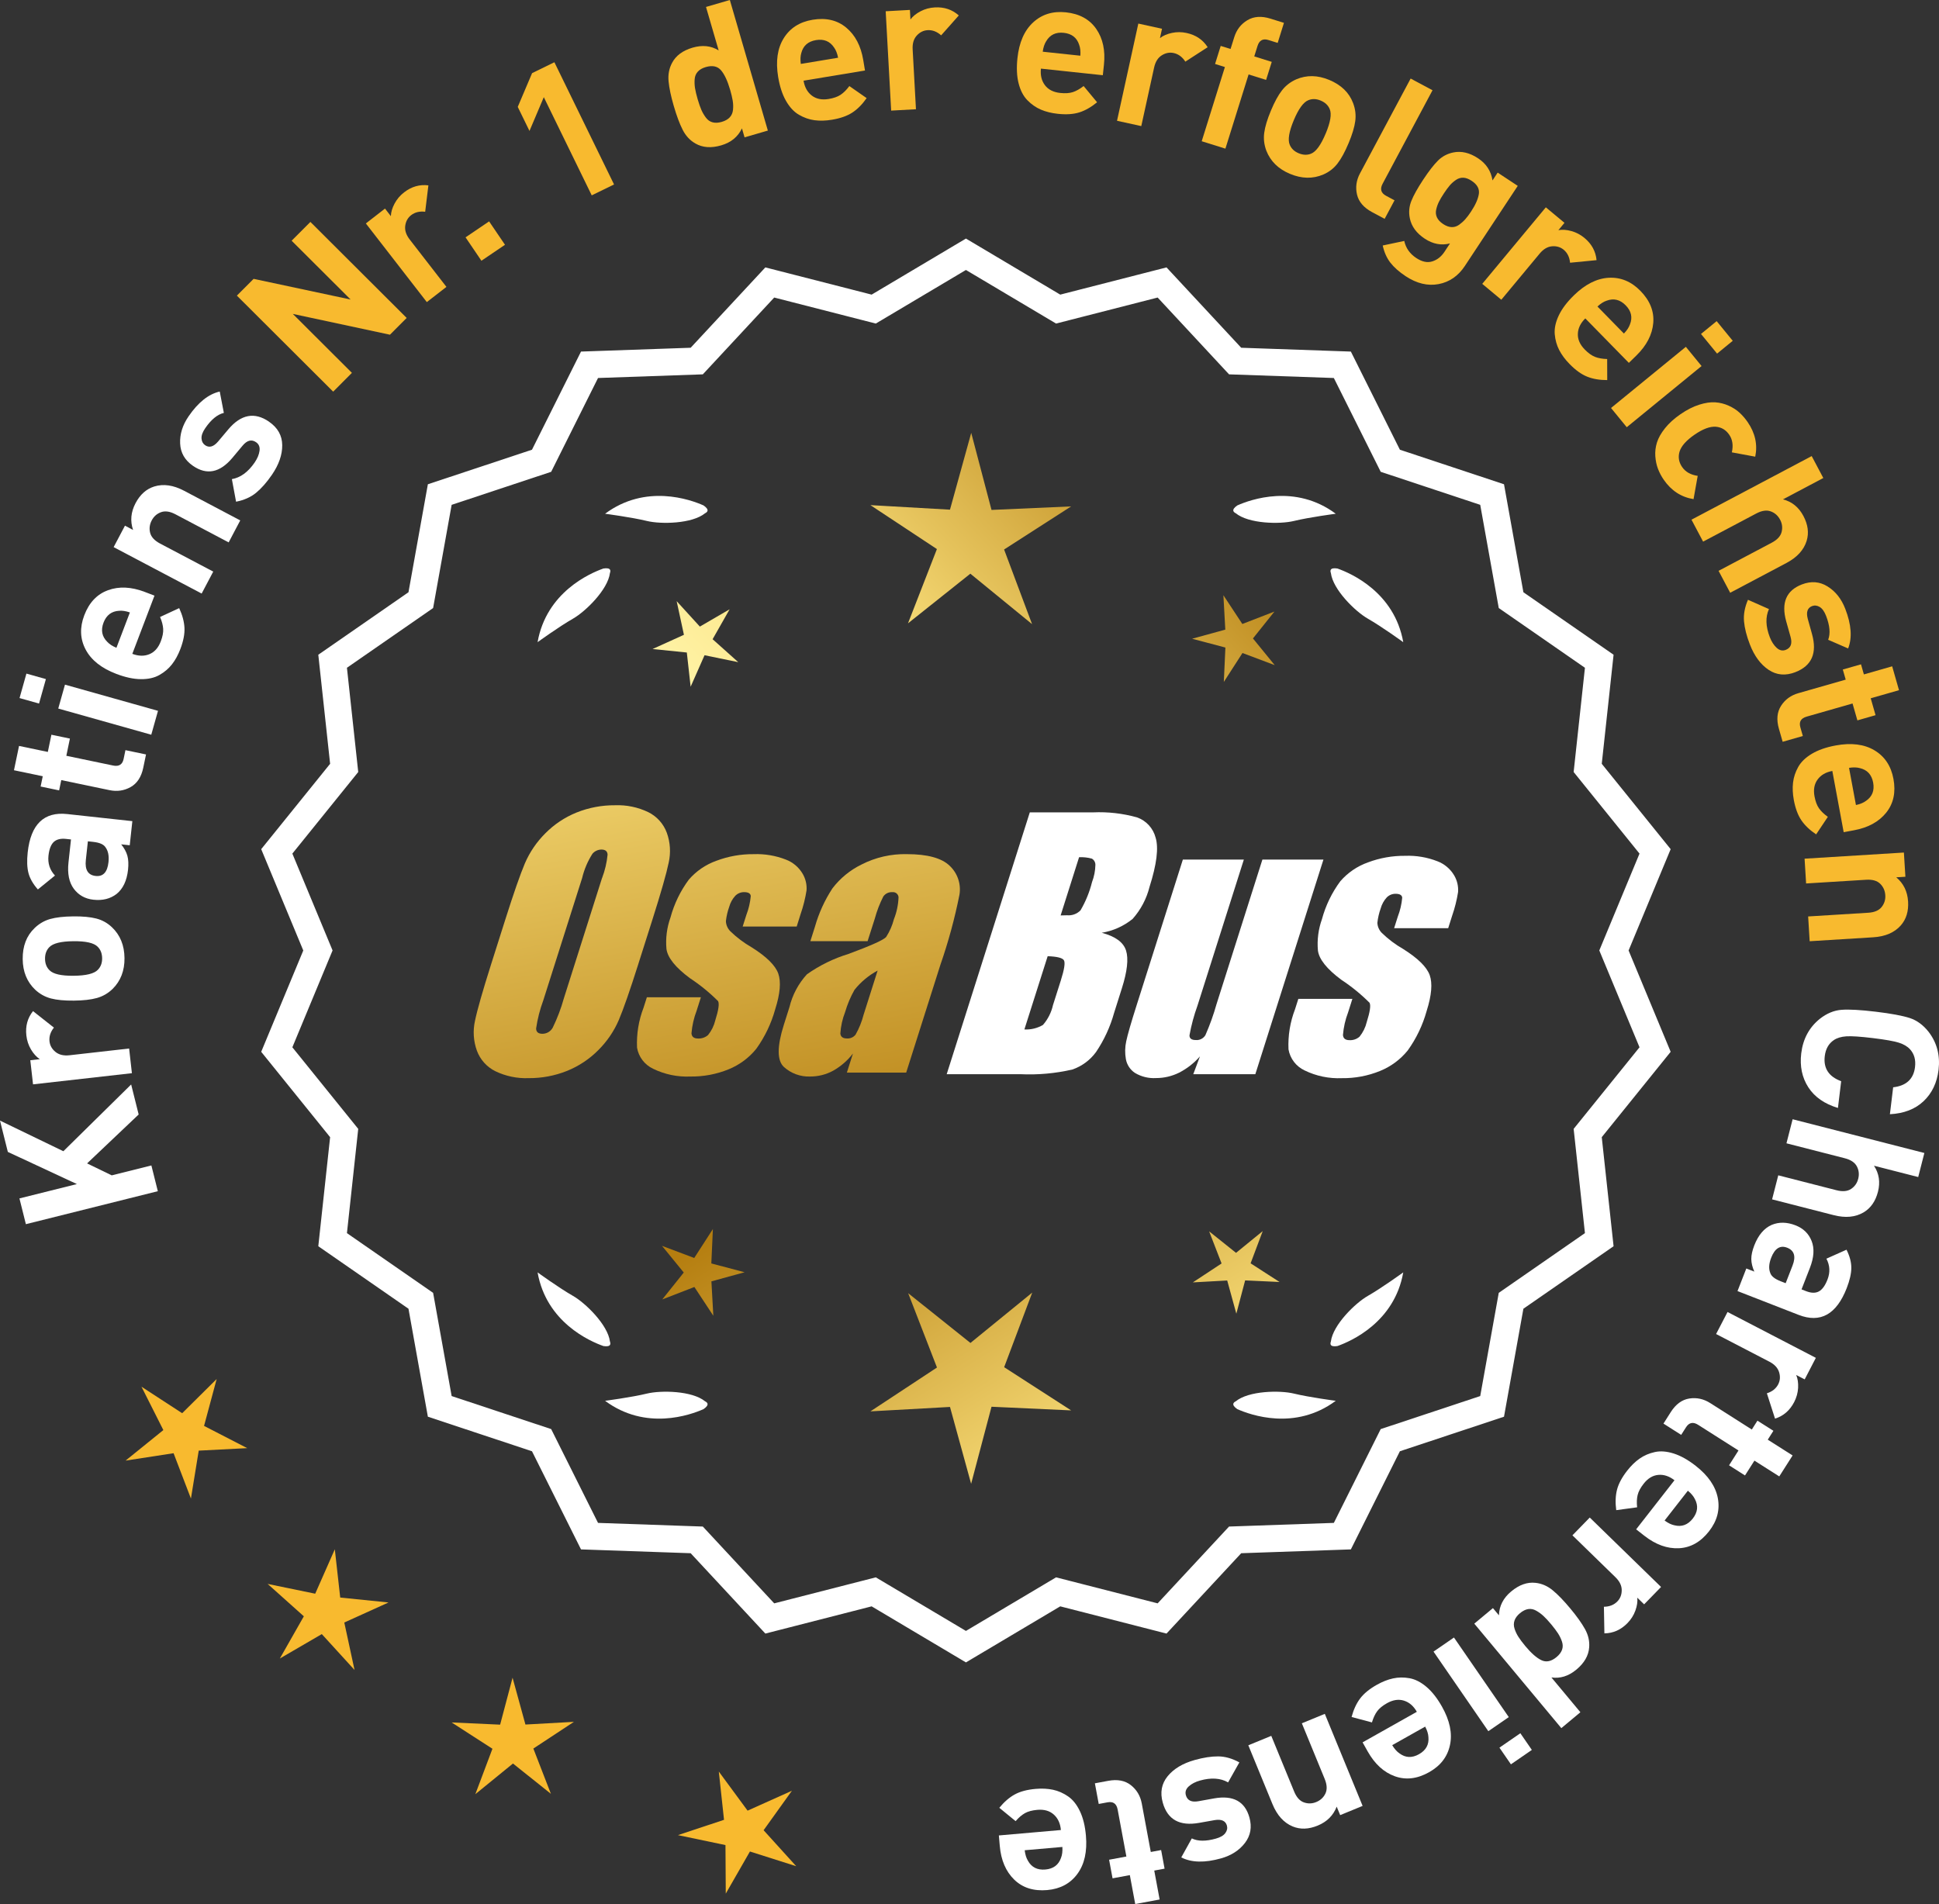 <?xml version="1.0" encoding="UTF-8"?>
<svg xmlns="http://www.w3.org/2000/svg" xmlns:xlink="http://www.w3.org/1999/xlink" id="Layer_2" data-name="Layer 2" viewBox="0 0 172.572 169.468">
  <rect x="0" y="0" width="172.572" height="169.468" fill="#333333" stroke="none"/>
  <defs>
    <style>
      .cls-1 {
        fill: url(#linear-gradient-8);
      }

      .cls-2 {
        fill: url(#linear-gradient-7);
      }

      .cls-3 {
        fill: url(#linear-gradient-5);
      }

      .cls-4 {
        fill: url(#linear-gradient-6);
      }

      .cls-5 {
        fill: url(#linear-gradient-9);
      }

      .cls-6 {
        fill: url(#linear-gradient-4);
      }

      .cls-7 {
        fill: url(#linear-gradient-3);
      }

      .cls-8 {
        fill: url(#linear-gradient-2);
      }

      .cls-9 {
        fill: url(#linear-gradient);
      }

      .cls-10 {
        fill: #f8ba2f;
      }

      .cls-11 {
        stroke: #fff;
        stroke-miterlimit: 10;
        stroke-width: .622px;
      }

      .cls-11, .cls-12 {
        fill: #fff;
      }
    </style>
    <linearGradient id="linear-gradient" x1="112.322" y1="194.222" x2="60.897" y2="111.703" gradientUnits="userSpaceOnUse">
      <stop offset="0" stop-color="#f9df7b"></stop>
      <stop offset=".279" stop-color="#b57e10"></stop>
      <stop offset=".323" stop-color="#c89d38"></stop>
      <stop offset=".417" stop-color="#efda86"></stop>
      <stop offset=".46" stop-color="#fff3a6"></stop>
      <stop offset=".642" stop-color="#f9df7b"></stop>
      <stop offset="1" stop-color="#b57e10"></stop>
    </linearGradient>
    <linearGradient id="linear-gradient-2" x1="125.57" y1="185.966" x2="74.144" y2="103.447" xlink:href="#linear-gradient"></linearGradient>
    <linearGradient id="linear-gradient-3" x1="147.097" y1="172.551" x2="95.672" y2="90.031" xlink:href="#linear-gradient"></linearGradient>
    <linearGradient id="linear-gradient-4" x1="46.885" y1="62.172" x2="78.577" y2="233.19" gradientUnits="userSpaceOnUse">
      <stop offset="0" stop-color="#f9df7b"></stop>
      <stop offset=".279" stop-color="#b57e10"></stop>
      <stop offset=".284" stop-color="#e5c25b"></stop>
      <stop offset=".286" stop-color="#f9df7b"></stop>
      <stop offset=".46" stop-color="#fff3a6"></stop>
      <stop offset=".642" stop-color="#f9df7b"></stop>
      <stop offset="1" stop-color="#b57e10"></stop>
    </linearGradient>
    <linearGradient id="linear-gradient-5" x1="59.393" y1="59.854" x2="91.085" y2="230.872" xlink:href="#linear-gradient-4"></linearGradient>
    <linearGradient id="linear-gradient-6" x1="72.018" y1="57.514" x2="103.71" y2="228.533" xlink:href="#linear-gradient-4"></linearGradient>
    <linearGradient id="linear-gradient-7" x1="51.331" y1="111.573" x2="117.108" y2="50.58" xlink:href="#linear-gradient"></linearGradient>
    <linearGradient id="linear-gradient-8" x1="29.112" y1="87.611" x2="94.889" y2="26.619" xlink:href="#linear-gradient"></linearGradient>
    <linearGradient id="linear-gradient-9" x1="36.168" y1="95.22" x2="101.944" y2="34.228" xlink:href="#linear-gradient"></linearGradient>
  </defs>
  <g id="Layer_1-2" data-name="Layer 1">
    <g>
      <g>
        <polygon class="cls-10" points="19.283 122.74 16.214 125.782 12.593 123.425 14.538 127.284 11.177 130.001 15.448 129.343 16.993 133.379 17.687 129.114 22.003 128.892 18.161 126.913 19.283 122.74"></polygon>
        <polygon class="cls-10" points="30.279 142.19 29.799 137.895 28.054 141.848 23.821 140.977 27.042 143.859 24.906 147.616 28.641 145.443 31.554 148.636 30.642 144.412 34.578 142.628 30.279 142.19"></polygon>
        <polygon class="cls-10" points="46.764 153.493 45.618 149.325 44.512 153.503 40.196 153.306 43.827 155.648 42.305 159.692 45.655 156.962 49.031 159.66 47.469 155.63 51.078 153.253 46.764 153.493"></polygon>
        <polygon class="cls-10" points="67.961 162.899 70.479 159.387 66.536 161.157 63.974 157.677 64.438 161.973 60.337 163.335 64.567 164.221 64.594 168.542 66.744 164.793 70.862 166.102 67.961 162.899"></polygon>
      </g>
      <path class="cls-11" d="M85.969,147.601l-8.345-4.961-9.405,2.409-6.61-7.111-9.703-.338-4.338-8.685-9.214-3.058-1.716-9.556-7.98-5.53,1.046-9.652-6.098-7.554,3.723-8.967-3.723-8.967,6.098-7.554-1.046-9.652,7.98-5.53,1.716-9.556,9.214-3.058,4.338-8.685,9.703-.338,6.61-7.111,9.405,2.409,8.345-4.961,8.345,4.961,9.405-2.409,6.61,7.111,9.703.338,4.338,8.685,9.214,3.058,1.716,9.556,7.98,5.53-1.046,9.652,6.098,7.554-3.723,8.967,3.723,8.967-6.098,7.554,1.046,9.652-7.98,5.53-1.716,9.556-9.214,3.058-4.338,8.685-9.703.338-6.61,7.111-9.405-2.409-8.345,4.961ZM77.899,140.725l8.07,4.797,8.07-4.797,9.095,2.329,6.392-6.877,9.383-.327,4.195-8.399,8.91-2.957,1.659-9.241,7.716-5.348-1.011-9.334,5.897-7.305-3.6-8.671,3.6-8.671-5.897-7.305,1.011-9.334-7.716-5.348-1.659-9.241-8.91-2.957-4.195-8.399-9.383-.327-6.392-6.877-9.095,2.329-8.07-4.797-8.07,4.797-9.095-2.329-6.392,6.877-9.383.327-4.195,8.399-8.91,2.957-1.659,9.241-7.716,5.348,1.011,9.334-5.897,7.305,3.6,8.671-3.6,8.671,5.897,7.305-1.011,9.334,7.716,5.348,1.659,9.241,8.91,2.957,4.195,8.399,9.383.327,6.392,6.877,9.095-2.329Z"></path>
      <g>
        <polygon class="cls-9" points="63.308 112.452 63.448 109.391 61.787 111.966 58.92 110.887 60.855 113.262 58.943 115.656 61.8 114.549 63.486 117.107 63.316 114.048 66.27 113.236 63.308 112.452"></polygon>
        <polygon class="cls-8" points="91.869 115.047 86.37 119.529 80.828 115.101 83.391 121.716 77.467 125.619 84.55 125.225 86.431 132.065 88.245 125.207 95.332 125.532 89.37 121.687 91.869 115.047"></polygon>
        <polygon class="cls-7" points="111.304 112.442 112.383 109.574 110.008 111.51 107.614 109.597 108.721 112.454 106.163 114.14 109.222 113.97 110.035 116.925 110.818 113.962 113.879 114.103 111.304 112.442"></polygon>
      </g>
      <g>
        <path class="cls-12" d="M109.978,124.726c-.114.057-.184.124-.207.201-.001.001-.002.002-.003.003.001 0.0.001 0.0.002.001-.036.131.066.291.35.488,1.179.524,5.149,1.947,8.764-.74,0,0-2.348-.308-3.726-.643-1.249-.304-4.027-.256-5.179.691Z"></path>
        <path class="cls-12" d="M118.437,119.688c0.0.001-0.0.003,0,.004.001-0.0.001-0.0.002-.001.063.12.248.166.589.115,1.217-.428,5.08-2.121,5.862-6.557,0,0-1.918,1.389-3.15,2.091-1.117.637-3.103,2.579-3.29,4.059-.043.12-.049.217-.013.288Z"></path>
      </g>
      <g>
        <path class="cls-12" d="M62.758,124.726c.114.057.184.124.207.201.001.001.002.002.003.003-.001 0-.001 0-.002.001.036.131-.066.291-.35.488-1.179.524-5.149,1.947-8.764-.74,0,0,2.348-.308,3.726-.643,1.249-.304,4.027-.256,5.179.691Z"></path>
        <path class="cls-12" d="M54.298,119.688c-0.0.001 0.0.003,0,.004-.001-0-.001-0-.002-.001-.063.12-.248.166-.589.115-1.217-.428-5.08-2.121-5.862-6.557,0,0,1.918,1.389,3.15,2.091,1.117.637,3.103,2.579,3.29,4.059.043.12.049.217.013.288Z"></path>
      </g>
      <g>
        <path class="cls-12" d="M62.758,45.679c.114-.057.184-.124.207-.201.001-.001.002-.002.003-.003-.001-0-.001-0-.002-.001.036-.131-.066-.291-.35-.488-1.179-.524-5.149-1.947-8.764.74,0,0,2.348.308,3.726.643,1.249.304,4.027.256,5.179-.691Z"></path>
        <path class="cls-12" d="M54.298,50.717c-0-.001 0-.003,0-.004-.001 0-.001 0-.002.001-.063-.12-.248-.166-.589-.115-1.217.428-5.08,2.121-5.862,6.557,0,0,1.918-1.389,3.15-2.091,1.117-.637,3.103-2.579,3.29-4.059.043-.12.049-.217.013-.288Z"></path>
      </g>
      <g>
        <path class="cls-12" d="M109.978,45.679c-.114-.057-.184-.124-.207-.201-.001-.001-.002-.002-.003-.003.001-0.0.001-0.0.002-.001-.036-.131.066-.291.35-.488,1.179-.524,5.149-1.947,8.764.74,0,0-2.348.308-3.726.643-1.249.304-4.027.256-5.179-.691Z"></path>
        <path class="cls-12" d="M118.437,50.717c0-.001-0-.003,0-.004.001 0.0.001 0.0.002.001.063-.12.248-.166.589-.115,1.217.428,5.08,2.121,5.862,6.557,0,0-1.918-1.389-3.15-2.091-1.117-.637-3.103-2.579-3.29-4.059-.043-.12-.049-.217-.013-.288Z"></path>
      </g>
      <g id="Group_4" data-name="Group 4">
        <g id="Group_1" data-name="Group 1">
          <path id="Path_1" data-name="Path 1" class="cls-6" d="M56.81,85.809c-.743,2.341-1.321,3.999-1.734,4.975-.429.998-1.045,1.904-1.814,2.67-.793.803-1.741,1.435-2.787,1.858-1.09.438-2.256.658-3.431.648-1.017.039-2.027-.171-2.945-.611-.769-.376-1.363-1.035-1.657-1.839-.308-.854-.365-1.778-.165-2.663.198-.958.677-2.638,1.438-5.039l1.265-3.987c.743-2.341,1.321-3.999,1.734-4.975.429-.998,1.045-1.904,1.814-2.67.793-.803,1.741-1.435,2.787-1.858,1.091-.437,2.256-.656,3.431-.646,1.017-.039,2.027.171,2.945.611.768.377,1.362,1.036,1.657,1.84.308.854.365,1.778.165,2.663-.198.958-.677,2.637-1.438,5.037l-1.266,3.986ZM53.585,78.151c.255-.669.42-1.369.49-2.082-.014-.303-.197-.454-.548-.454-.305.003-.593.136-.794.366-.426.665-.737,1.397-.922,2.166l-3.456,10.883c-.3.811-.515,1.65-.64,2.506,0,.319.194.476.565.476.383-.001.734-.212.915-.548.408-.836.739-1.708.988-2.604l3.398-10.71.003.003Z"></path>
          <path id="Path_2" data-name="Path 2" class="cls-3" d="M70.908,82.467h-4.81l.329-1.035c.208-.538.339-1.102.391-1.676-.018-.234-.216-.351-.592-.351-.295-.003-.578.115-.785.325-.254.277-.438.611-.538.973-.15.416-.25.849-.298,1.289.015.339.158.661.399.9.569.552,1.206,1.031,1.894,1.425,1.317.827,2.106,1.604,2.367,2.33.259.728.172,1.789-.271,3.182-.35,1.263-.919,2.454-1.683,3.518-.654.81-1.504,1.439-2.469,1.829-1.077.439-2.23.656-3.393.64-1.148.051-2.29-.186-3.322-.691-.755-.353-1.289-1.052-1.43-1.873-.055-1.217.143-2.433.582-3.57l.293-.922h4.808l-.384,1.21c-.246.642-.398,1.316-.454,2.001.022.307.216.461.574.461.33.02.655-.092.903-.311.308-.381.527-.826.64-1.302.289-.911.373-1.482.251-1.712-.764-.766-1.605-1.451-2.509-2.045-1.291-.958-1.987-1.829-2.088-2.612-.083-.943.039-1.893.359-2.784.329-1.218.883-2.363,1.634-3.376.659-.761,1.503-1.338,2.45-1.676,1.062-.401,2.19-.6,3.325-.589.978-.037,1.953.127,2.864.483.631.24,1.16.689,1.498,1.273.258.444.376.955.34,1.467-.114.719-.291,1.427-.53,2.114l-.348,1.111v-.008Z"></path>
          <path id="Path_3" data-name="Path 3" class="cls-4" d="M77.218,83.767h-5.095l.406-1.28c.343-1.213.869-2.366,1.559-3.42.686-.899,1.573-1.626,2.59-2.122,1.245-.636,2.629-.953,4.027-.922,1.836,0,3.11.347,3.822,1.042.696.657,1.021,1.616.867,2.561-.422,2.122-.99,4.212-1.701,6.255l-3.043,9.588h-5.279l.542-1.701c-.481.626-1.083,1.149-1.771,1.536-.626.339-1.326.515-2.038.512-.862.033-1.703-.275-2.341-.856-.611-.57-.611-1.82,0-3.75l.498-1.571c.264-1.09.8-2.096,1.558-2.923,1.131-.798,2.383-1.411,3.707-1.814,2.019-.75,3.134-1.252,3.343-1.508.313-.488.546-1.023.691-1.584.247-.621.386-1.28.41-1.948-.017-.269-.248-.473-.517-.457-.011.001-.021.002-.032.003-.317-.024-.622.121-.805.381-.322.631-.577,1.295-.761,1.979l-.638,1.997ZM78.109,86.385c-.793.427-1.493,1.009-2.056,1.712-.356.627-.637,1.293-.838,1.986-.24.612-.383,1.257-.424,1.913.033.285.223.432.582.432.297.022.586-.104.772-.337.316-.559.557-1.156.717-1.778l1.247-3.928Z"></path>
        </g>
        <g id="Group_3" data-name="Group 3">
          <path id="Path_7" data-name="Path 7" class="cls-12" d="M91.646,72.305h5.641c1.319-.059,2.639.092,3.91.446.817.29,1.437.967,1.654,1.807.278.907.098,2.367-.542,4.379-.264,1.057-.78,2.035-1.503,2.849-.794.644-1.742,1.07-2.751,1.236,1.207.319,1.928.841,2.162,1.576s.11,1.862-.373,3.376l-.684,2.162c-.345,1.246-.89,2.429-1.613,3.501-.526.72-1.258,1.262-2.1,1.554-1.523.352-3.088.492-4.649.417h-6.541l7.396-23.304h-.007ZM93.244,85.104l-2.073,6.522c.579.032,1.154-.108,1.654-.402.44-.507.747-1.115.893-1.771l.691-2.173c.318-.999.411-1.603.278-1.814-.132-.212-.611-.329-1.445-.359l.003-.004ZM96.039,76.295l-1.642,5.183c.245-.011.435-.014.57-.014.446.042.887-.119,1.2-.44.459-.785.804-1.631,1.024-2.513.188-.49.289-1.008.3-1.532.004-.229-.116-.442-.314-.556-.368-.102-.75-.144-1.131-.126l-.007-.002Z"></path>
          <path id="Path_8" data-name="Path 8" class="cls-12" d="M117.786,76.509l-6.061,19.1h-5.523l.596-1.588c-.519.596-1.147,1.088-1.851,1.449-.638.318-1.342.484-2.056.483-.66.041-1.318-.12-1.885-.461-.422-.281-.712-.723-.801-1.222-.094-.527-.084-1.068.03-1.591.114-.552.428-1.65.951-3.288l4.09-12.884h5.428l-4.126,12.997c-.313.861-.551,1.747-.713,2.648,0,.278.183.417.56.417.344.031.676-.137.856-.432.396-.901.729-1.829.995-2.776l4.079-12.854h5.428l.003.003Z"></path>
          <path id="Path_9" data-name="Path 9" class="cls-12" d="M128.887,82.614h-4.81l.329-1.035c.208-.538.339-1.102.391-1.676-.018-.234-.216-.351-.592-.351-.295-.003-.578.115-.784.325-.254.277-.438.611-.538.973-.15.416-.249.848-.297,1.287.015.339.158.661.399.9.569.553,1.205,1.032,1.893,1.426,1.317.827,2.106,1.604,2.367,2.33.259.728.172,1.789-.271,3.182-.35,1.263-.919,2.454-1.683,3.518-.654.809-1.504,1.439-2.469,1.829-1.077.439-2.23.656-3.393.64-1.148.051-2.29-.186-3.322-.691-.755-.353-1.289-1.052-1.43-1.873-.055-1.217.143-2.433.582-3.57l.293-.922h4.81l-.384,1.211c-.246.642-.398,1.316-.454,2.001.022.307.216.461.574.461.33.02.655-.092.903-.311.308-.381.527-.826.64-1.302.289-.911.373-1.482.251-1.712-.764-.766-1.605-1.451-2.509-2.045-1.291-.958-1.987-1.829-2.088-2.612-.083-.943.039-1.893.359-2.784.329-1.218.883-2.363,1.634-3.376.659-.761,1.503-1.338,2.45-1.676,1.062-.401,2.19-.6,3.325-.589.978-.037,1.953.127,2.864.483.632.239,1.163.689,1.503,1.273.258.444.376.955.34,1.467-.114.719-.291,1.427-.53,2.114l-.351,1.108-.004-.005Z"></path>
        </g>
      </g>
      <g>
        <path class="cls-12" d="M11.673,96.523l.668,2.672-4.59,4.354,2.194,1.064,3.528-.882.574,2.292-11.744,2.935-.573-2.293,5.113-1.277-6.146-2.862-.697-2.787,5.64,2.726,6.033-5.941Z"></path>
        <path class="cls-12" d="M2.939,89.996l1.859,1.466c-.31.389-.44.797-.392,1.225.041.372.22.686.533.94.315.256.73.354,1.249.296l5.304-.6.248,2.196-8.8.994-.243-2.146.845-.096c-.296-.194-.556-.481-.782-.861-.226-.379-.363-.794-.413-1.245-.096-.833.103-1.557.592-2.171Z"></path>
        <path class="cls-12" d="M6.504,81.562c.851-.009,1.538.056,2.067.192.528.136.993.396,1.394.777.732.695,1.104,1.609,1.115,2.743.012,1.122-.343,2.038-1.061,2.748-.404.39-.869.658-1.395.805-.525.147-1.207.225-2.046.233s-1.52-.055-2.042-.192c-.521-.136-.991-.395-1.401-.776-.733-.695-1.104-1.604-1.115-2.726-.013-1.156.342-2.078,1.06-2.765.404-.389.865-.657,1.386-.805.521-.146,1.199-.224,2.038-.233ZM6.525,83.772c-1.099.011-1.811.188-2.137.531-.258.264-.385.611-.38,1.041.005.419.137.758.401,1.016.331.337,1.048.5,2.146.488,1.11-.011,1.83-.188,2.154-.532.258-.263.385-.604.381-1.023-.004-.431-.139-.775-.402-1.033-.332-.337-1.052-.5-2.164-.488Z"></path>
        <path class="cls-12" d="M11.779,73.087l-.233,2.146-.761-.083c.271.337.454.674.549,1.009.094.335.114.751.062,1.247-.107.98-.448,1.701-1.023,2.163-.561.429-1.245.6-2.056.511-.744-.081-1.326-.407-1.75-.977-.422-.57-.579-1.352-.472-2.343l.223-2.045-.439-.048c-.483-.053-.85.039-1.099.274-.247.235-.402.64-.466,1.214-.074.688.119,1.278.578,1.773l-1.521,1.237c-.427-.479-.705-.963-.835-1.45-.128-.487-.152-1.103-.072-1.846.272-2.501,1.446-3.639,3.519-3.414l5.797.631ZM8.295,74.931l-.474-.051-.182,1.673c-.094.867.196,1.338.873,1.412.664.073,1.045-.336,1.143-1.227.062-.574-.032-1.023-.281-1.347-.167-.246-.526-.399-1.079-.459Z"></path>
        <path class="cls-12" d="M12.996,67.149l-.246,1.182c-.171.821-.545,1.395-1.123,1.72-.577.325-1.203.417-1.881.276l-4.293-.895-.191.916-1.647-.344.19-.915-2.562-.534.451-2.164,2.562.534.319-1.531,1.646.343-.317,1.531,4.16.867c.521.109.834-.087.938-.586l.162-.782,1.831.382Z"></path>
        <path class="cls-12" d="M4.085,60.442l-.611,2.177-1.735-.488.612-2.177,1.734.488ZM14.062,63.267l-.599,2.127-8.279-2.33.598-2.127,8.28,2.33Z"></path>
        <path class="cls-12" d="M13.749,53.016l-1.973,5.179c.552.209,1.057.221,1.516.032.46-.188.799-.569,1.017-1.141.162-.424.233-.794.214-1.11-.019-.316-.11-.67-.277-1.061l1.701-.789c.286.618.442,1.203.47,1.752.027.55-.095,1.18-.365,1.889-.202.53-.451.984-.747,1.362-.295.378-.668.695-1.116.948-.447.254-.998.378-1.651.371-.653-.005-1.381-.162-2.187-.469-1.323-.504-2.233-1.227-2.73-2.168-.497-.941-.536-1.957-.12-3.048.431-1.133,1.136-1.877,2.114-2.232s2.065-.305,3.263.151l.873.333ZM11.561,54.511c-.363-.126-.685-.176-.962-.148-.669.037-1.131.388-1.385,1.055-.254.667-.143,1.237.332,1.709.188.206.46.382.816.529l1.198-3.145Z"></path>
        <path class="cls-12" d="M21.382,46.32l-1.031,1.955-4.735-2.5c-.492-.259-.919-.321-1.285-.188-.365.134-.641.376-.825.727-.191.361-.238.73-.144,1.107.097.377.39.696.88.955l4.737,2.499-1.032,1.955-7.833-4.133,1.008-1.91.722.38c-.271-.796-.198-1.591.22-2.383.407-.771.963-1.266,1.667-1.484.812-.25,1.694-.125,2.646.377l5.006,2.642Z"></path>
        <path class="cls-12" d="M23.941,37.533c.776.533,1.168,1.228,1.177,2.086s-.299,1.74-.921,2.646c-.462.673-.931,1.204-1.404,1.594s-1.067.654-1.783.795l-.373-2.009c.767-.134,1.44-.626,2.024-1.476.244-.355.39-.702.437-1.041.047-.339-.056-.595-.308-.769-.401-.275-.802-.173-1.202.309l-.92,1.1c-1.104,1.305-2.267,1.538-3.49.697-.729-.5-1.111-1.165-1.146-1.994-.036-.829.216-1.635.755-2.42.853-1.242,1.777-1.977,2.77-2.201l.365,1.9c-.578.14-1.129.593-1.655,1.359-.237.346-.348.651-.331.917.017.266.124.466.32.601.364.25.747.143,1.149-.324l.902-1.072c1.134-1.352,2.346-1.585,3.635-.7Z"></path>
        <path class="cls-10" d="M36.195,28.298l-1.489,1.493-8.645-1.852,5.26,5.247-1.668,1.673-8.571-8.547,1.489-1.493,8.634,1.84-5.249-5.234,1.669-1.673,8.57,8.547Z"></path>
        <path class="cls-10" d="M38.127,16.498l-.286,2.351c-.492-.062-.91.039-1.25.302-.295.229-.471.544-.525.945s.078.808.397,1.219l3.27,4.219-1.746,1.354-5.426-7,1.705-1.323.521.672c.012-.354.121-.726.329-1.115.207-.39.488-.724.848-1.001.663-.514,1.384-.721,2.163-.623Z"></path>
        <path class="cls-10" d="M44.944,21.787l-2.097,1.421-1.412-2.083,2.096-1.421,1.413,2.082Z"></path>
        <path class="cls-10" d="M54.65,16.418l-1.986.969-4.265-8.739-1.275,3.006-1.044-2.139,1.276-3.006,1.985-.969,5.309,10.878Z"></path>
        <path class="cls-10" d="M68.339,11.622l-2.072.604-.233-.8c-.359.754-.974,1.257-1.845,1.511-.892.26-1.657.205-2.296-.164-.48-.273-.858-.677-1.131-1.211-.273-.534-.538-1.242-.795-2.124-.254-.87-.408-1.604-.464-2.202s.046-1.141.305-1.629c.341-.654.952-1.109,1.833-1.366.871-.253,1.644-.172,2.32.245l-1.127-3.868,2.122-.618,3.383,11.622ZM64.978,7.979c-.231-.794-.502-1.37-.812-1.729-.312-.358-.761-.452-1.349-.281-.305.088-.54.222-.706.401-.167.178-.262.4-.284.666-.023.267-.013.532.028.797.042.266.12.594.233.985.115.392.226.711.332.957.107.246.243.479.406.696.164.218.364.357.601.418.235.061.506.047.811-.042s.541-.222.707-.4c.165-.178.264-.401.292-.669.028-.268.02-.54-.025-.816-.046-.276-.123-.604-.233-.985Z"></path>
        <path class="cls-10" d="M76.985,6.276l-5.468.906c.097.581.342,1.023.736,1.325.396.303.896.403,1.498.303.447-.074.803-.199,1.066-.375s.523-.434.776-.775l1.539,1.072c-.39.559-.815.988-1.277,1.289-.461.3-1.066.513-1.815.637-.56.093-1.076.106-1.553.042-.476-.065-.937-.227-1.382-.486s-.829-.672-1.152-1.239c-.324-.566-.556-1.275-.697-2.125-.23-1.398-.065-2.548.497-3.451.562-.903,1.42-1.45,2.571-1.641,1.195-.198,2.194.036,2.993.702.8.666,1.305,1.631,1.514,2.894l.153.922ZM74.591,5.139c-.073-.378-.192-.68-.356-.906-.368-.559-.904-.78-1.608-.664-.705.117-1.143.499-1.31,1.147-.082.267-.097.591-.045.973l3.319-.55Z"></path>
        <path class="cls-10" d="M85.334,1.374l-1.571,1.772c-.37-.332-.771-.485-1.2-.461-.374.021-.697.181-.969.479-.274.299-.396.709-.367,1.229l.294,5.33-2.207.122-.487-8.843,2.156-.119.047.849c.21-.284.513-.527.904-.731.391-.203.813-.317,1.267-.342.837-.046,1.549.193,2.134.717Z"></path>
        <path class="cls-10" d="M98.154,6.695l-5.511-.587c-.062.586.057,1.078.355,1.474.3.397.754.627,1.362.692.451.048.827.022,1.128-.076.301-.099.62-.279.955-.54l1.197,1.444c-.525.434-1.05.734-1.575.9-.525.167-1.165.21-1.919.129-.564-.06-1.066-.185-1.508-.374s-.843-.468-1.202-.837c-.359-.369-.619-.87-.78-1.502-.161-.632-.194-1.377-.104-2.233.149-1.409.616-2.473,1.4-3.193.783-.72,1.755-1.018,2.915-.895,1.206.128,2.106.62,2.698,1.476.593.855.822,1.92.686,3.193l-.099.93ZM96.151,4.959c.028-.384-.005-.707-.104-.968-.204-.638-.662-.994-1.373-1.07-.71-.076-1.232.177-1.567.756-.15.234-.252.543-.304.925l3.348.356Z"></path>
        <path class="cls-10" d="M107.483,4.2l-1.987,1.287c-.268-.418-.612-.673-1.034-.766-.364-.08-.718-.013-1.062.202-.343.215-.57.577-.682,1.086l-1.143,5.214-2.159-.473,1.896-8.652,2.108.462-.182.83c.279-.217.635-.371,1.067-.462.432-.091.869-.088,1.312.009.819.18,1.441.6,1.864,1.261Z"></path>
        <path class="cls-10" d="M112.683,7.113l-1.557-.487-2.064,6.604-2.109-.659,2.064-6.604-.876-.274.503-1.606.876.273.33-1.054c.206-.66.593-1.162,1.165-1.506.571-.344,1.256-.391,2.056-.141l1.201.375-.558,1.785-.827-.258c-.487-.152-.811.026-.969.534l-.289.925,1.558.487-.504,1.606Z"></path>
        <path class="cls-10" d="M120.028,12.737c-.328.784-.659,1.392-.994,1.824-.333.431-.755.755-1.263.973-.928.398-1.915.378-2.96-.059-1.036-.433-1.737-1.12-2.105-2.06-.198-.525-.262-1.058-.188-1.599.072-.541.271-1.198.595-1.972.323-.773.65-1.374.983-1.8.331-.426.755-.753,1.267-.981.929-.398,1.911-.38,2.945.053,1.066.446,1.773,1.135,2.121,2.067.198.524.261,1.055.19,1.591s-.267,1.19-.591,1.964ZM117.989,11.884c.424-1.014.544-1.738.356-2.173-.14-.341-.408-.595-.807-.761-.387-.162-.749-.173-1.092-.033-.439.172-.872.765-1.297,1.779-.428,1.025-.549,1.754-.361,2.188.14.341.402.592.789.754.397.166.767.18,1.107.04.441-.172.875-.77,1.304-1.795Z"></path>
        <path class="cls-10" d="M123.235,19.478l-1.109-.592c-.75-.401-1.2-.923-1.351-1.569-.15-.645-.062-1.273.264-1.883l4.509-8.443,1.947,1.041-4.442,8.323c-.252.47-.146.828.312,1.073l.75.401-.88,1.649Z"></path>
        <path class="cls-10" d="M130.379,23.665c-.593.898-1.375,1.438-2.342,1.621-.97.182-1.945-.052-2.93-.701-.586-.388-1.04-.79-1.363-1.206-.323-.417-.55-.927-.682-1.529l1.918-.405c.138.634.496,1.142,1.072,1.522.511.337.985.437,1.423.298.438-.138.797-.42,1.079-.846l.495-.752c-.769.198-1.518.057-2.246-.424-.737-.487-1.181-1.092-1.327-1.814-.111-.533-.064-1.05.137-1.549.199-.499.55-1.127,1.049-1.884.5-.757.938-1.323,1.315-1.699s.832-.618,1.367-.728c.721-.148,1.456.025,2.204.519.729.48,1.157,1.137,1.286,1.97l.459-.695,1.788,1.18-4.703,7.122ZM130.933,18.815c.393-.596.621-1.117.687-1.563.063-.447-.149-.833-.642-1.157-.266-.175-.514-.268-.744-.277-.231-.01-.453.058-.663.203-.213.146-.396.31-.551.493s-.325.416-.513.7c-.188.284-.336.533-.441.747-.107.214-.189.446-.245.694s-.032.481.07.698c.101.216.284.412.549.587s.517.267.755.274c.239.009.461-.062.669-.21.207-.149.39-.313.549-.493.16-.18.334-.412.521-.695Z"></path>
        <path class="cls-10" d="M142.093,23.155l-2.357.23c-.046-.495-.235-.879-.565-1.155-.289-.239-.634-.342-1.037-.309-.402.033-.771.25-1.104.651l-3.412,4.106-1.698-1.413,5.659-6.812,1.66,1.38-.542.653c.347-.064.734-.038,1.159.08.426.118.812.321,1.161.611.645.536,1.004,1.195,1.077,1.977Z"></path>
        <path class="cls-10" d="M144.971,32.299l-3.878-3.959c-.422.413-.642.867-.663,1.364s.183.963.611,1.401c.316.324.622.543.918.659.295.115.655.179,1.08.191l.005,1.875c-.681.001-1.277-.102-1.788-.307-.511-.206-1.032-.58-1.562-1.123-.397-.404-.706-.82-.926-1.248-.219-.427-.351-.897-.395-1.411-.042-.513.076-1.065.354-1.655.278-.591.726-1.187,1.341-1.79,1.013-.991,2.05-1.516,3.112-1.573s2.002.331,2.819,1.166c.848.866,1.229,1.818,1.142,2.854-.087,1.037-.588,2.004-1.502,2.9l-.669.654ZM144.529,29.687c.268-.278.446-.548.537-.812.247-.623.121-1.189-.379-1.699-.499-.51-1.063-.648-1.69-.415-.266.085-.539.259-.822.521l2.354,2.405Z"></path>
        <path class="cls-10" d="M144.781,38.024l-1.399-1.711,6.66-5.444,1.398,1.711-6.659,5.445ZM152.821,31.473l-1.432-1.75,1.395-1.14,1.431,1.75-1.394,1.141Z"></path>
        <path class="cls-10" d="M150.726,44.426c-1.1-.179-1.983-.754-2.651-1.725-.213-.308-.383-.631-.513-.969-.129-.337-.208-.713-.238-1.126-.029-.413.021-.821.147-1.226s.367-.827.717-1.267c.351-.441.811-.857,1.38-1.249.569-.392,1.122-.673,1.659-.843.536-.17,1.015-.24,1.434-.212.418.028.816.129,1.197.301.38.172.702.38.966.625.265.244.503.521.716.829.674.98.899,2.008.677,3.083l-2.081-.385c.139-.618.061-1.142-.235-1.571-.295-.43-.692-.666-1.188-.709-.523-.039-1.153.195-1.891.703-.746.514-1.195,1.022-1.345,1.524-.138.48-.059.935.237,1.364.295.429.756.689,1.383.781l-.37,2.071Z"></path>
        <path class="cls-10" d="M153.988,52.76l-1.034-1.953,4.732-2.504c.491-.26.784-.579.879-.956.096-.377.051-.741-.135-1.092-.19-.361-.469-.608-.835-.741-.365-.133-.794-.07-1.284.189l-4.733,2.505-1.034-1.953,10.698-5.662,1.034,1.953-3.591,1.9c.8.205,1.407.698,1.82,1.479.408.771.504,1.509.288,2.213-.25.812-.852,1.47-1.803,1.973l-5.003,2.648Z"></path>
        <path class="cls-10" d="M159.793,59.825c-.877.339-1.673.271-2.386-.207-.714-.478-1.269-1.229-1.665-2.254-.295-.761-.469-1.447-.523-2.058-.054-.611.062-1.252.351-1.922l1.868.826c-.321.708-.296,1.542.076,2.504.156.401.359.717.613.948.253.23.522.29.808.179.454-.176.595-.565.423-1.167l-.388-1.381c-.455-1.647.009-2.738,1.395-3.274.824-.319,1.588-.259,2.292.179.705.438,1.229,1.101,1.572,1.989.545,1.406.629,2.583.255,3.529l-1.775-.771c.21-.556.147-1.267-.188-2.133-.152-.391-.342-.655-.57-.791-.229-.136-.454-.161-.677-.076-.411.16-.54.537-.382,1.132l.376,1.349c.476,1.7-.016,2.832-1.475,3.396Z"></path>
        <path class="cls-10" d="M158.657,66.022l-.333-1.16c-.231-.806-.166-1.488.193-2.044.358-.557.871-.931,1.535-1.121l4.217-1.207-.258-.899,1.619-.463.257.898,2.517-.721.608,2.125-2.517.721.431,1.503-1.617.463-.432-1.503-4.085,1.17c-.513.147-.698.465-.558.956l.22.768-1.798.515Z"></path>
        <path class="cls-10" d="M164.089,74.068l-1.011-5.449c-.58.107-1.017.361-1.311.762-.295.401-.386.902-.274,1.503.083.445.215.799.396,1.059.182.26.444.514.79.761l-1.042,1.559c-.566-.378-1.004-.796-1.313-1.251-.31-.456-.534-1.057-.673-1.803-.102-.558-.126-1.075-.07-1.551.055-.478.208-.941.459-1.391.25-.45.656-.842,1.217-1.177.56-.335,1.264-.581,2.11-.738,1.394-.258,2.547-.115,3.46.43.914.545,1.477,1.392,1.69,2.54.221,1.192.008,2.194-.643,3.007-.651.812-1.605,1.335-2.865,1.569l-.92.171ZM165.181,71.652c.376-.081.677-.206.898-.374.553-.379.762-.919.633-1.622-.131-.702-.521-1.131-1.173-1.287-.268-.077-.592-.086-.974-.027l.615,3.309Z"></path>
        <path class="cls-10" d="M161.062,83.775l-.136-2.206,5.344-.33c.555-.034.953-.204,1.195-.508s.353-.655.327-1.051c-.026-.407-.177-.747-.455-1.02s-.694-.391-1.248-.357l-5.345.33-.136-2.206,8.839-.546.134,2.155-.814.05c.646.54.997,1.256,1.053,2.149.054.871-.164,1.583-.651,2.135-.563.636-1.383.988-2.456,1.054l-5.65.35Z"></path>
        <path class="cls-12" d="M163.578,98.614c-1.2-.362-2.08-.976-2.638-1.842-.558-.866-.767-1.873-.629-3.021.156-1.283.706-2.306,1.655-3.071.617-.485,1.264-.752,1.938-.802s1.691.007,3.052.171c1.362.164,2.364.351,3.008.559.642.209,1.205.623,1.69,1.24.739.968,1.032,2.094.878,3.376-.139,1.148-.582,2.076-1.33,2.785s-1.748,1.097-3,1.162l.29-2.396c1.168-.133,1.817-.734,1.946-1.803.077-.642-.07-1.167-.443-1.577-.232-.257-.564-.454-.999-.592-.434-.138-1.208-.274-2.321-.409-1.114-.134-1.898-.186-2.354-.155-.455.031-.825.143-1.111.336-.459.31-.728.786-.805,1.427-.131,1.08.355,1.824,1.46,2.23l-.287,2.38Z"></path>
        <path class="cls-12" d="M157.717,106.75l.549-2.141,5.187,1.329c.538.138.97.099,1.294-.116.323-.215.535-.515.634-.899.102-.395.062-.765-.119-1.11-.182-.345-.54-.586-1.079-.724l-5.187-1.329.549-2.141,11.725,3.003-.548,2.141-3.937-1.008c.455.69.573,1.463.354,2.319-.217.845-.644,1.456-1.276,1.832-.732.433-1.619.516-2.662.249l-5.483-1.405Z"></path>
        <path class="cls-12" d="M154.639,114.913l.784-2.011.713.277c-.175-.396-.264-.769-.269-1.117-.003-.348.086-.755.267-1.219.357-.919.874-1.526,1.549-1.823.652-.269,1.358-.255,2.119.041.697.271,1.175.737,1.434,1.398.261.66.21,1.456-.152,2.385l-.746,1.917.411.161c.453.177.831.184,1.132.021.301-.163.556-.514.765-1.052.252-.645.22-1.265-.095-1.862l1.789-.799c.287.574.43,1.113.428,1.617s-.138,1.104-.409,1.802c-.914,2.344-2.343,3.138-4.285,2.381l-5.434-2.117ZM158.482,114.039l.443.172.612-1.568c.315-.813.157-1.343-.477-1.59-.623-.242-1.097.053-1.422.888-.21.539-.235.996-.078,1.374.096.281.404.522.921.724Z"></path>
        <path class="cls-12" d="M157.978,126.265l-.725-2.254c.473-.15.809-.416,1.008-.798.172-.332.198-.691.081-1.079-.118-.387-.409-.701-.872-.94l-4.737-2.459,1.019-1.961,7.86,4.081-.994,1.917-.755-.392c.137.326.192.71.17,1.15-.025.44-.143.862-.352,1.265-.386.744-.954,1.235-1.703,1.472Z"></path>
        <path class="cls-12" d="M148.05,126.706l.646-1.018c.45-.708,1.003-1.112,1.657-1.213.655-.101,1.274.035,1.858.406l3.701,2.354.501-.789,1.421.903-.503.789,2.211,1.405-1.187,1.865-2.21-1.405-.84,1.32-1.419-.903.839-1.32-3.586-2.28c-.45-.286-.812-.214-1.084.216l-.43.675-1.577-1.004Z"></path>
        <path class="cls-12" d="M145.618,136.118l3.411-4.368c-.465-.363-.945-.522-1.44-.477-.495.044-.931.308-1.307.791-.28.357-.457.69-.531.998-.076.308-.092.673-.047,1.096l-1.859.253c-.09-.675-.067-1.28.068-1.813.136-.534.438-1.1.905-1.698.349-.447.72-.807,1.115-1.082.394-.275.842-.467,1.345-.577.504-.111,1.066-.067,1.688.131.621.198,1.271.562,1.95,1.093,1.116.872,1.773,1.83,1.971,2.876s-.063,2.028-.781,2.949c-.746.956-1.64,1.459-2.679,1.51-1.04.051-2.063-.317-3.073-1.105l-.736-.576ZM148.149,135.334c.311.228.603.37.876.425.649.163,1.194-.038,1.634-.601.439-.562.502-1.14.188-1.73-.121-.252-.329-.501-.625-.747l-2.072,2.653Z"></path>
        <path class="cls-12" d="M142.792,145.378l-.043-2.368c.496-.007.896-.165,1.195-.473.262-.268.391-.604.39-1.009-.002-.405-.189-.789-.563-1.152l-3.824-3.724,1.542-1.583,6.346,6.179-1.506,1.547-.609-.593c.037.352-.021.735-.171,1.15-.15.414-.384.784-.7,1.109-.585.601-1.271.907-2.056.917Z"></path>
        <path class="cls-12" d="M131.213,144.512l1.659-1.382.533.641c.028-.835.391-1.542,1.088-2.122.714-.595,1.438-.851,2.169-.768.55.058,1.058.277,1.522.658.464.38.989.923,1.576,1.628.581.697,1.016,1.308,1.307,1.833.289.525.414,1.063.371,1.616-.051.735-.43,1.397-1.135,1.984-.695.58-1.438.814-2.225.703l2.578,3.096-1.697,1.414-7.747-9.301ZM135.751,146.507c.53.636,1.009,1.056,1.437,1.26s.877.11,1.347-.281c.245-.203.406-.42.489-.65.08-.23.078-.472-.007-.725-.086-.253-.201-.493-.345-.719-.145-.227-.348-.497-.608-.81-.261-.314-.49-.562-.688-.745-.196-.183-.413-.342-.65-.476-.236-.135-.476-.183-.717-.145-.24.039-.482.16-.727.362-.243.203-.407.42-.487.649-.082.23-.082.474-.001.73s.197.503.35.738c.15.235.354.505.607.81Z"></path>
        <path class="cls-12" d="M127.584,147l1.819-1.253,4.879,7.084-1.819,1.254-4.879-7.084ZM133.451,155.549l1.862-1.282,1.022,1.484-1.862,1.283-1.022-1.484Z"></path>
        <path class="cls-12" d="M121.27,155.079l4.829-2.719c-.289-.514-.671-.845-1.146-.994-.473-.149-.978-.074-1.511.227-.394.222-.687.461-.874.717-.188.255-.343.586-.465.993l-1.812-.482c.176-.658.43-1.207.761-1.647.331-.44.827-.847,1.488-1.219.493-.278.976-.468,1.445-.569.469-.102.957-.107,1.464-.016.508.092,1.009.349,1.508.771.497.422.957,1.008,1.38,1.759.695,1.234.934,2.372.712,3.413-.22,1.041-.839,1.848-1.855,2.42-1.057.595-2.074.716-3.055.363-.979-.353-1.781-1.087-2.411-2.203l-.458-.815ZM123.908,155.33c.199.33.414.573.645.729.538.4,1.117.425,1.739.074.622-.35.901-.858.838-1.525-.014-.278-.109-.588-.289-.93l-2.933,1.651Z"></path>
        <path class="cls-12" d="M111.1,155.34l2.044-.84,2.035,4.954c.211.514.499.836.865.967.367.131.733.122,1.101-.029.377-.155.649-.408.818-.759.167-.351.146-.784-.064-1.297l-2.034-4.954,2.044-.84,3.365,8.193-1.997.82-.31-.754c-.304.786-.868,1.349-1.696,1.688-.807.332-1.551.355-2.231.071-.783-.328-1.38-.989-1.789-1.985l-2.15-5.236Z"></path>
        <path class="cls-12" d="M103.487,160.446c-.254-.906-.109-1.69.434-2.354.545-.665,1.346-1.145,2.404-1.441.786-.221,1.485-.328,2.099-.323.614.005,1.239.183,1.88.533l-1.002,1.781c-.674-.388-1.508-.443-2.5-.165-.416.116-.749.289-1.002.519-.254.23-.339.492-.257.787.132.469.505.647,1.12.534l1.411-.254c1.684-.294,2.725.273,3.125,1.703.238.852.105,1.606-.398,2.265-.505.659-1.214,1.117-2.131,1.374-1.451.407-2.631.377-3.537-.086l.938-1.692c.532.263,1.247.269,2.141.019.404-.113.685-.277.842-.492.158-.215.204-.437.141-.666-.119-.425-.481-.589-1.09-.489l-1.38.245c-1.736.31-2.815-.288-3.237-1.794Z"></path>
        <path class="cls-12" d="M97.443,158.724l1.188-.221c.825-.153,1.497-.025,2.017.385.521.41.844.956.971,1.636l.802,4.312.92-.171.307,1.655-.919.171.479,2.574-2.173.404-.479-2.574-1.538.286-.308-1.655,1.538-.286-.776-4.178c-.099-.524-.397-.739-.899-.646l-.786.146-.342-1.838Z"></path>
        <path class="cls-12" d="M88.899,163.364l5.521-.483c-.052-.587-.262-1.046-.633-1.378-.37-.332-.859-.471-1.47-.417-.451.04-.815.137-1.093.291-.276.155-.554.393-.834.713l-1.45-1.187c.432-.527.889-.923,1.372-1.187.482-.265,1.104-.43,1.858-.496.565-.049,1.082-.023,1.552.078.47.101.916.298,1.341.591.424.293.774.734,1.053,1.324.281.59.458,1.313.532,2.172.123,1.411-.13,2.545-.761,3.403-.63.857-1.526,1.336-2.689,1.438-1.207.105-2.186-.205-2.932-.93-.745-.726-1.175-1.726-1.286-3.002l-.081-.931ZM91.198,164.681c.045.383.142.693.286.931.324.586.843.848,1.554.785.712-.062,1.177-.41,1.394-1.043.103-.259.143-.582.12-.966l-3.354.293Z"></path>
      </g>
      <g>
        <polygon class="cls-2" points="111.513 56.825 113.426 54.431 110.569 55.538 108.883 52.979 109.053 56.039 106.099 56.851 109.061 57.635 108.921 60.696 110.581 58.121 113.449 59.2 111.513 56.825"></polygon>
        <polygon class="cls-1" points="64.937 54.229 62.288 55.77 60.223 53.506 60.87 56.501 58.078 57.766 61.127 58.077 61.467 61.122 62.705 58.319 65.706 58.936 63.422 56.893 64.937 54.229"></polygon>
        <polygon class="cls-5" points="88.245 45.386 86.44 38.525 84.549 45.363 77.467 44.959 83.385 48.87 80.812 55.481 86.361 51.061 91.854 55.551 89.365 48.908 95.332 45.072 88.245 45.386"></polygon>
      </g>
    </g>
  </g>
</svg>
